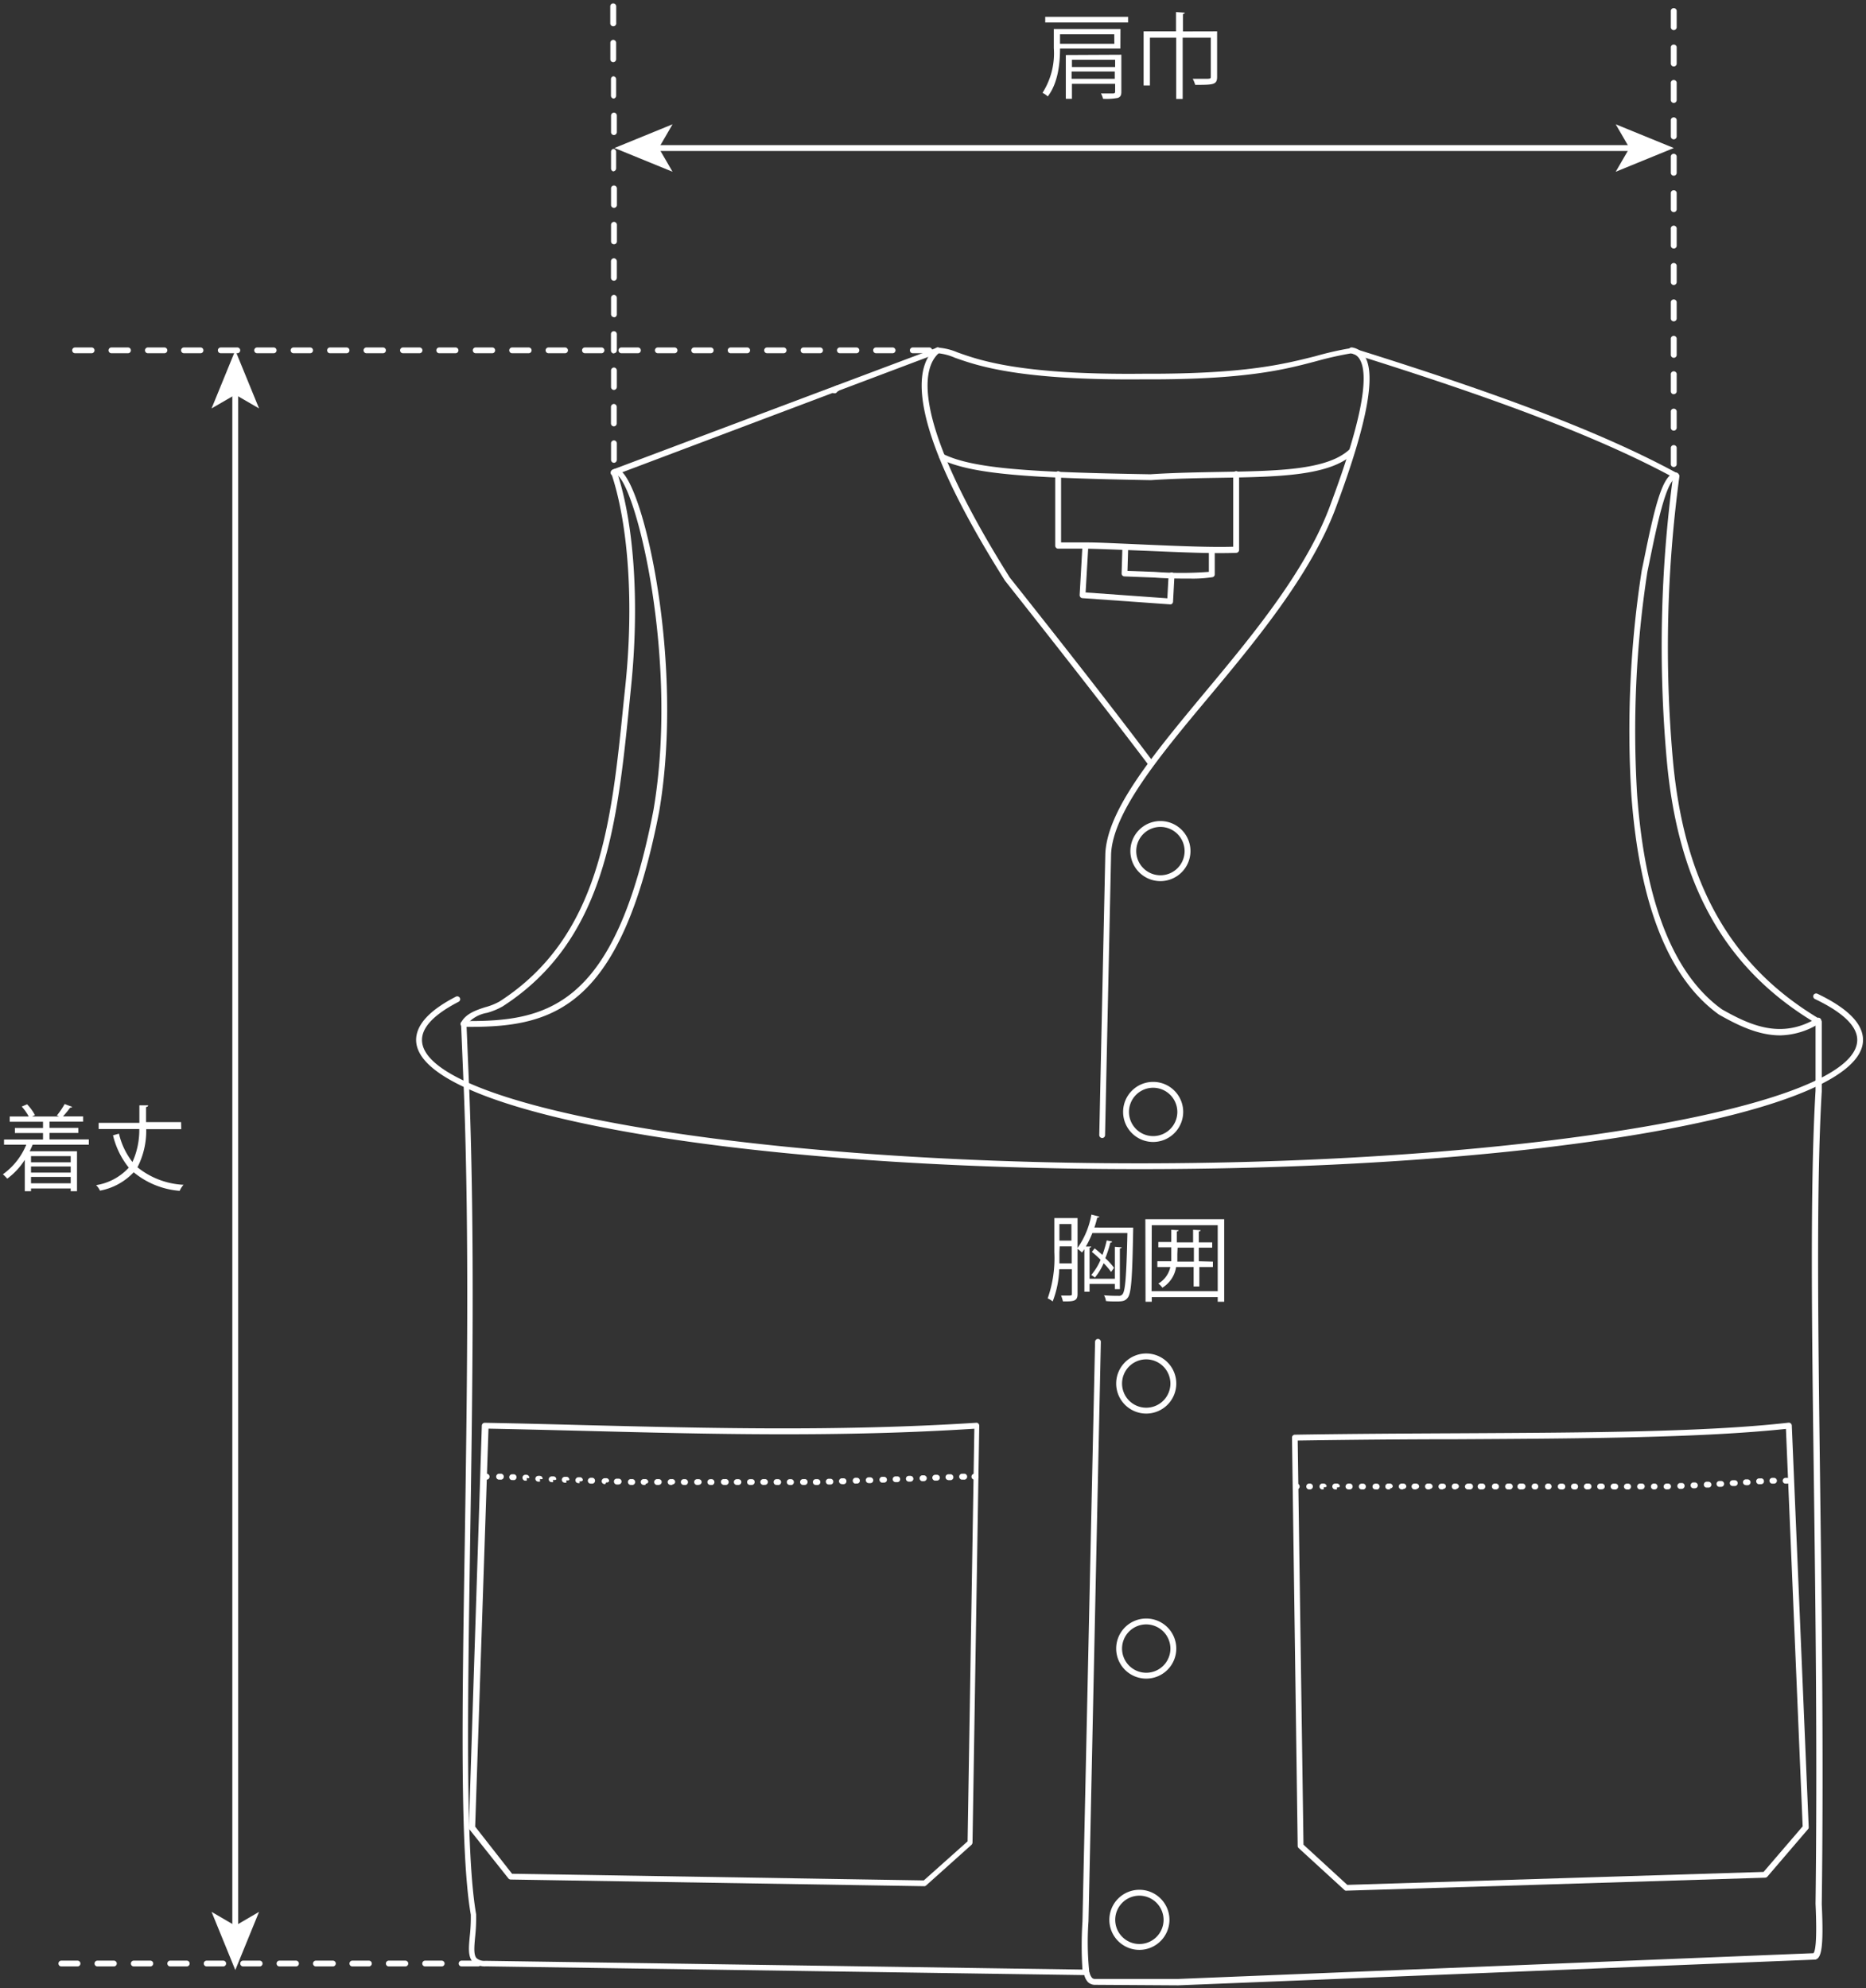 <svg xmlns="http://www.w3.org/2000/svg" width="213" height="227" viewBox="0 0 213 227"><rect x="0" y="0" width="213" height="227" fill="#333333" stroke="none"/><defs><style>.cls-1{fill:#ffffff;}</style></defs><path class="cls-1" d="M130.09,133.48c-46.31,0-82.59-6.48-82.59-14.75,0-1.73,1.53-3.39,4.54-4.94a.34.34,0,0,1,.45.14.33.33,0,0,1-.15.45c-2.77,1.43-4.17,2.89-4.17,4.35,0,7.64,37.52,14.09,81.92,14.09S212,126.37,212,118.73c0-1.57-1.63-3.14-4.83-4.67a.34.34,0,0,1-.16-.45.34.34,0,0,1,.45-.15c3.45,1.65,5.2,3.42,5.2,5.27C212.67,127,176.4,133.48,130.09,133.48Z"/><rect class="cls-1" x="74.85" y="16.57" width="111.5" height="0.67"/><polygon class="cls-1" points="70.14 16.9 76.77 19.61 75.2 16.9 76.77 14.19 70.14 16.9"/><polygon class="cls-1" points="191.06 16.9 184.43 19.61 186 16.9 184.43 14.19 191.06 16.9"/><rect class="cls-1" x="26.52" y="44.71" width="0.67" height="175.5"/><polygon class="cls-1" points="26.86 224.92 29.57 218.28 26.86 219.86 24.15 218.28 26.86 224.92"/><polygon class="cls-1" points="26.86 40 29.57 46.63 26.86 45.06 24.15 46.63 26.86 40"/><path class="cls-1" d="M130.84,161.39a3.43,3.43,0,1,1,3.43-3.43A3.43,3.43,0,0,1,130.84,161.39Zm0-6.19A2.76,2.76,0,1,0,133.6,158,2.77,2.77,0,0,0,130.84,155.2Z"/><path class="cls-1" d="M125.81,129.93h0a.34.34,0,0,1-.33-.34l.69-32.14c.25-5,5.36-11.17,11.28-18.3C143,72.5,149.22,65,151.92,57.48c3.33-8.92,4.44-14.45,3.31-16.42a1.42,1.42,0,0,0-1-.73.34.34,0,0,1-.27-.39.33.33,0,0,1,.38-.27,2,2,0,0,1,1.48,1.06c1.26,2.18.19,7.74-3.25,17-2.75,7.58-9,15.17-14.6,21.87S127.07,92.7,126.83,97.47l-.69,32.13A.33.33,0,0,1,125.81,129.93Z"/><path class="cls-1" d="M125,226.61a1.13,1.13,0,0,1-.83-.33,1.85,1.85,0,0,1-.4-.78l-68.3-1a2,2,0,0,1-1.51-.51c-.55-.61-.46-1.62-.34-2.9a19.05,19.05,0,0,0,.12-2.49c-1.23-7.05-1-23.37-.69-42.28.25-16.41.53-35-.09-51.48l-.33-7.93a.29.29,0,0,1,0-.16c.52-1,1.67-1.41,2.77-1.76a6.92,6.92,0,0,0,1.64-.66C68.48,106.94,69.8,94,71.18,80.21l.19-1.8c1-9.43.37-18.55-1.6-24.39a.33.33,0,0,1,.2-.42l37-13.91a.25.25,0,0,1,.12,0,6.87,6.87,0,0,1,2.2.54c2.52.9,7.23,2.59,21.23,2.44,11.69.05,16.09-1.12,19.62-2a36.52,36.52,0,0,1,4.11-.93.35.35,0,0,1,.15,0c17.48,5.45,28.92,9.86,37.12,14.33a.33.33,0,0,1,.18.33,145.36,145.36,0,0,0-.76,32.18c1.26,14.27,6.61,23.75,16.85,29.81a.33.33,0,0,1,.16.28v7.94c-.63,10.7-.42,26.39-.19,44.56.19,14.79.41,31.55.19,48.24.24,5.1-.07,6.16-.73,6.32l-72.74,2.94Zm-.64-1.48a1.4,1.4,0,0,0,.29.68.46.46,0,0,0,.35.13h9.48L207,223c.19-.19.44-1.2.24-5.65.21-16.7,0-33.46-.19-48.24-.24-18.18-.44-33.89.19-44.59V116.8c-10.34-6.18-15.74-15.79-17-30.22a145.83,145.83,0,0,1,.72-32.1c-8.13-4.39-19.48-8.76-36.72-14.14a40,40,0,0,0-4,.9c-3.57.94-8,2.13-19.79,2.07-14.12.13-18.89-1.56-21.46-2.47a6.47,6.47,0,0,0-1.92-.51L70.5,54.12c1.92,5.93,2.49,15,1.53,24.35l-.18,1.81c-1.41,13.91-2.74,27.05-14.47,34.62a7.93,7.93,0,0,1-1.79.74A3.81,3.81,0,0,0,53.25,117l.33,7.85c.62,16.48.34,35.09.08,51.51-.28,18.87-.53,35.17.69,42.2a20.68,20.68,0,0,1-.12,2.63c-.1,1.11-.18,2,.17,2.38a1.37,1.37,0,0,0,1,.3l68.16,1a42.08,42.08,0,0,1,0-5.46L125,153.2a.33.33,0,1,1,.66,0l-1.41,66.16a33.14,33.14,0,0,0,.08,5.7S124.31,225.11,124.31,225.13Z"/><path class="cls-1" d="M127.89,5.54H121c0,1.61-.2,3.91-1.4,5.47a2.55,2.55,0,0,0-.6-.41,8.38,8.38,0,0,0,1.29-5.1V3.31h7.61Zm-8.58-3.62h9.46v.65h-9.46Zm7.88,2H121V5h6.2ZM128,6.25v4.23c0,.4-.1.59-.41.7a6.92,6.92,0,0,1-1.68.1,2.21,2.21,0,0,0-.24-.61c.66,0,1.24,0,1.4,0s.22-.07.22-.21V9.57h-4.93v1.71h-.7v-5Zm-.71.57h-4.93v.83h4.93ZM122.32,9h4.93V8.16h-4.93Z"/><path class="cls-1" d="M138.93,3.58v5.2c0,.9-.43.91-2.5.91a3.57,3.57,0,0,0-.28-.69c.46,0,.88,0,1.21,0,.81,0,.85,0,.85-.25V4.3H135v7h-.74v-7h-3V9.76h-.72V3.58h3.7V1.38l1,.06c0,.07-.07.13-.21.15v2Z"/><path class="cls-1" d="M10.14,130.69H3.73c-.11.26-.22.5-.34.75h5.4V136H8.07v-.31H3.54V136H2.83v-3.58a8.12,8.12,0,0,1-2,2.15,5.9,5.9,0,0,0-.5-.5A7.76,7.76,0,0,0,3,130.69H.46v-.59H4.91v-.74H1.7v-.58H4.91v-.71H1.11v-.6H3.28a5.72,5.72,0,0,0-.8-1.13l.61-.26a5.48,5.48,0,0,1,.9,1.23l-.33.16H6.75l-.26-.11a9.17,9.17,0,0,0,.89-1.31l.85.32c0,.07-.11.09-.22.09a11.39,11.39,0,0,1-.82,1h2.3v.6H5.65v.71H8.94v.58H5.65v.74h4.49ZM8.07,132H3.54v.7H8.07Zm0,1.88v-.7H3.54v.7ZM3.54,135.1H8.07v-.73H3.54Z"/><path class="cls-1" d="M20.69,128.92h-4a9.08,9.08,0,0,1-1,4.35,9.08,9.08,0,0,0,5.26,2,2.61,2.61,0,0,0-.44.69,9.37,9.37,0,0,1-5.25-2.12,7.07,7.07,0,0,1-3.85,2.1,2.05,2.05,0,0,0-.44-.63,6.4,6.4,0,0,0,3.73-2,9.3,9.3,0,0,1-1.8-3.69l.68-.19a8.28,8.28,0,0,0,1.54,3.24,8.89,8.89,0,0,0,.78-3.77H11.26v-.7h4.65c0-.62,0-1.27,0-2l1,0c0,.11-.09.17-.24.19,0,.6,0,1.17,0,1.72h4Z"/><path class="cls-1" d="M106.08,40.33h-1.89a.33.33,0,0,1,0-.66h1.89a.33.33,0,1,1,0,.66Zm-4.16,0H100a.33.33,0,0,1,0-.66h1.89a.33.33,0,1,1,0,.66Zm-4.16,0H95.87a.33.33,0,0,1,0-.66h1.89a.33.33,0,1,1,0,.66Zm-4.15,0H91.72a.33.33,0,1,1,0-.66h1.89a.33.33,0,1,1,0,.66Zm-4.16,0H87.56a.33.33,0,0,1,0-.66h1.89a.33.33,0,1,1,0,.66Zm-4.16,0H83.4a.33.33,0,0,1,0-.66h1.89a.33.33,0,1,1,0,.66Zm-4.16,0H79.24a.33.33,0,1,1,0-.66h1.89a.33.33,0,1,1,0,.66Zm-4.15,0H75.09a.33.33,0,1,1,0-.66H77a.33.33,0,1,1,0,.66Zm-4.16,0H70.93a.33.33,0,0,1,0-.66h1.89a.33.33,0,1,1,0,.66Zm-4.16,0H66.77a.33.33,0,1,1,0-.66h1.89a.33.33,0,0,1,0,.66Zm-4.16,0H62.61a.33.33,0,0,1,0-.66H64.5a.33.33,0,1,1,0,.66Zm-4.15,0H58.46a.33.33,0,1,1,0-.66h1.89a.33.33,0,0,1,0,.66Zm-4.16,0H54.3a.33.33,0,0,1,0-.66h1.89a.33.33,0,0,1,0,.66Zm-4.16,0H50.14a.33.33,0,0,1,0-.66H52a.33.33,0,1,1,0,.66Zm-4.16,0H46a.33.33,0,1,1,0-.66h1.89a.33.33,0,1,1,0,.66Zm-4.15,0H41.83a.33.33,0,1,1,0-.66h1.89a.33.33,0,0,1,0,.66Zm-4.16,0H37.67a.33.33,0,0,1,0-.66h1.89a.33.33,0,0,1,0,.66Zm-4.16,0H33.51a.33.33,0,1,1,0-.66H35.4a.33.33,0,1,1,0,.66Zm-4.16,0H29.35a.33.33,0,1,1,0-.66h1.89a.33.33,0,1,1,0,.66Zm-4.15,0H25.2a.33.33,0,1,1,0-.66h1.89a.33.33,0,0,1,0,.66Zm-4.16,0H21a.33.33,0,0,1,0-.66h1.89a.33.33,0,0,1,0,.66Zm-4.16,0H16.88a.33.33,0,1,1,0-.66h1.89a.33.33,0,1,1,0,.66Zm-4.16,0H12.72a.33.33,0,0,1,0-.66h1.89a.33.33,0,1,1,0,.66Zm-4.15,0H8.57a.33.33,0,1,1,0-.66h1.89a.33.33,0,0,1,0,.66Z"/><path class="cls-1" d="M70.08,52.84a.34.34,0,0,1-.33-.34V50.61a.33.33,0,0,1,.33-.33h0a.33.33,0,0,1,.33.33V52.5a.34.34,0,0,1-.34.34Zm0-4.16a.34.34,0,0,1-.34-.33V46.46a.34.34,0,0,1,.33-.34h0a.34.34,0,0,1,.33.34v1.88a.34.34,0,0,1-.33.34Zm0-4.16a.33.33,0,0,1-.33-.33V42.3a.34.34,0,0,1,.33-.34h0a.34.34,0,0,1,.33.34v1.89a.34.34,0,0,1-.34.33Zm0-4.16a.34.34,0,0,1-.34-.33V38.14a.33.33,0,0,1,.33-.33h0a.34.34,0,0,1,.34.33V40a.33.33,0,0,1-.33.33Zm0-4.15a.34.34,0,0,1-.33-.34V34a.33.33,0,0,1,.33-.33h0a.33.33,0,0,1,.33.33v1.89a.33.33,0,0,1-.33.34Zm0-4.16a.34.34,0,0,1-.34-.33V29.83a.34.34,0,0,1,.33-.34h0a.34.34,0,0,1,.34.34v1.88a.34.34,0,0,1-.33.34Zm0-4.16a.33.33,0,0,1-.33-.33V25.67a.34.34,0,0,1,.34-.34h0a.34.34,0,0,1,.33.34v1.89a.33.33,0,0,1-.33.33Zm0-4.16a.33.33,0,0,1-.33-.33V21.51a.33.33,0,0,1,.33-.33h0a.34.34,0,0,1,.34.33V23.4a.33.33,0,0,1-.33.33Zm0-4.15a.34.34,0,0,1-.33-.34V17.35A.34.34,0,0,1,70,17h0a.33.33,0,0,1,.33.33v1.89a.34.34,0,0,1-.33.34Zm0-4.16a.33.33,0,0,1-.33-.33V13.2a.34.34,0,0,1,.33-.34h0a.33.33,0,0,1,.33.34v1.88a.34.34,0,0,1-.34.34Zm0-4.16a.34.34,0,0,1-.34-.33V9A.33.33,0,0,1,70,8.71h0a.33.33,0,0,1,.33.33v1.89a.33.33,0,0,1-.33.33ZM70,7.1a.33.33,0,0,1-.33-.33V4.88A.33.33,0,0,1,70,4.55h0a.33.33,0,0,1,.33.33V6.77A.34.34,0,0,1,70,7.1ZM70,3a.34.34,0,0,1-.34-.34V.72A.33.33,0,0,1,70,.39h0a.34.34,0,0,1,.34.33V2.61A.34.34,0,0,1,70,3Z"/><path class="cls-1" d="M191.06,53.32a.33.33,0,0,1-.34-.33V51.1a.34.34,0,0,1,.67,0V53A.33.33,0,0,1,191.06,53.32Zm0-4.15a.34.34,0,0,1-.34-.34V46.94a.34.34,0,0,1,.67,0v1.89A.34.34,0,0,1,191.06,49.17Zm0-4.16a.34.34,0,0,1-.34-.33V42.79a.34.34,0,1,1,.67,0v1.89A.33.33,0,0,1,191.06,45Zm0-4.16a.34.34,0,0,1-.34-.33V38.63a.34.34,0,0,1,.67,0v1.89A.33.33,0,0,1,191.06,40.85Zm0-4.16a.33.33,0,0,1-.34-.33V34.47a.34.34,0,0,1,.67,0v1.89A.33.33,0,0,1,191.06,36.69Zm0-4.15a.34.34,0,0,1-.34-.34V30.31a.34.34,0,0,1,.67,0V32.2A.34.34,0,0,1,191.06,32.54Zm0-4.16a.34.34,0,0,1-.34-.33V26.16a.34.34,0,1,1,.67,0v1.89A.33.33,0,0,1,191.06,28.38Zm0-4.16a.34.34,0,0,1-.34-.33V22a.34.34,0,0,1,.67,0v1.89A.33.33,0,0,1,191.06,24.22Zm0-4.16a.33.33,0,0,1-.34-.33V17.84a.34.34,0,0,1,.67,0v1.89A.33.33,0,0,1,191.06,20.06Zm0-4.15a.34.34,0,0,1-.34-.34V13.68a.34.34,0,0,1,.67,0v1.89A.34.34,0,0,1,191.06,15.91Zm0-4.16a.34.34,0,0,1-.34-.33V9.53a.34.34,0,1,1,.67,0v1.89A.33.33,0,0,1,191.06,11.75Zm0-4.16a.34.34,0,0,1-.34-.33V5.37a.34.34,0,0,1,.67,0V7.26A.33.33,0,0,1,191.06,7.59Zm0-4.15a.34.34,0,0,1-.34-.34V1.21a.34.34,0,0,1,.67,0V3.1A.34.34,0,0,1,191.06,3.44Z"/><path class="cls-1" d="M54.58,224.51H52.69a.33.33,0,0,1,0-.66h1.89a.33.33,0,1,1,0,.66Zm-4.16,0H48.53a.33.33,0,0,1,0-.66h1.89a.33.33,0,1,1,0,.66Zm-4.15,0H44.38a.33.33,0,1,1,0-.66h1.89a.33.33,0,1,1,0,.66Zm-4.16,0H40.22a.33.33,0,0,1,0-.66h1.89a.33.33,0,0,1,0,.66Zm-4.16,0H36.06a.33.33,0,0,1,0-.66H38a.33.33,0,1,1,0,.66Zm-4.16,0H31.9a.33.33,0,1,1,0-.66h1.89a.33.33,0,1,1,0,.66Zm-4.15,0H27.75a.33.33,0,1,1,0-.66h1.89a.33.33,0,0,1,0,.66Zm-4.16,0H23.59a.33.33,0,0,1,0-.66h1.89a.33.33,0,0,1,0,.66Zm-4.16,0H19.43a.33.33,0,0,1,0-.66h1.89a.33.33,0,1,1,0,.66Zm-4.16,0H15.27a.33.33,0,1,1,0-.66h1.89a.33.33,0,1,1,0,.66Zm-4.15,0H11.12a.33.33,0,1,1,0-.66H13a.33.33,0,0,1,0,.66Zm-4.16,0H7a.33.33,0,1,1,0-.66H8.85a.33.33,0,0,1,0,.66Z"/><path class="cls-1" d="M131.33,87.44a.31.31,0,0,1-.26-.14c-5.12-6.75-10.24-13.27-16.35-21-12-19-10.07-24.82-7.88-26.57a.33.33,0,1,1,.41.52c-1.62,1.3-4.09,6.4,8,25.67,6.1,7.69,11.22,14.21,16.34,21a.34.34,0,0,1-.07.47A.37.37,0,0,1,131.33,87.44Z"/><path class="cls-1" d="M132.46,100.6a3.43,3.43,0,1,1,3.43-3.43A3.44,3.44,0,0,1,132.46,100.6Zm0-6.19a2.76,2.76,0,1,0,2.76,2.76A2.77,2.77,0,0,0,132.46,94.41Z"/><path class="cls-1" d="M131.63,130.38a3.43,3.43,0,1,1,3.43-3.43A3.44,3.44,0,0,1,131.63,130.38Zm0-6.19a2.76,2.76,0,1,0,2.76,2.76A2.77,2.77,0,0,0,131.63,124.19Z"/><path class="cls-1" d="M130.84,191.65a3.43,3.43,0,1,1,3.43-3.43A3.43,3.43,0,0,1,130.84,191.65Zm0-6.19a2.76,2.76,0,1,0,2.76,2.76A2.77,2.77,0,0,0,130.84,185.46Z"/><path class="cls-1" d="M130.06,222.62a3.43,3.43,0,1,1,3.43-3.43A3.44,3.44,0,0,1,130.06,222.62Zm0-6.19a2.76,2.76,0,1,0,2.76,2.76A2.77,2.77,0,0,0,130.06,216.43Z"/><path class="cls-1" d="M53.66,117.24h-.75a.34.34,0,0,1-.34-.34.36.36,0,0,1,.34-.33c9.63.11,17.32-1.6,21.68-24.07,2.92-17.1-1.94-36.95-4.19-38.3-.08-.05-.09,0-.11,0a.34.34,0,1,1-.41-.53.73.73,0,0,1,.86,0c2.76,1.66,7.39,22.09,4.5,39C70.9,115,63.24,117.24,53.66,117.24Z"/><path class="cls-1" d="M203.22,118.21c-2.5,0-4.81-1.13-7-2.37-5.71-4.09-9.06-12.48-10-25a119.34,119.34,0,0,1,1.18-25.71l.21-1c1.26-6.24,2.14-10,3.66-10.18a.34.34,0,0,1,.37.3.34.34,0,0,1-.3.36c-1.14.11-2.26,5.63-3.08,9.65l-.21,1a119.33,119.33,0,0,0-1.17,25.55c.91,12.25,4.17,20.48,9.68,24.43,3.25,1.84,6.79,3.44,10.83,1a.33.33,0,1,1,.34.57A8.73,8.73,0,0,1,203.22,118.21Z"/><path class="cls-1" d="M131.36,54.82c-13.72-.24-20.42-.64-24-2.4a.33.33,0,0,1,.29-.59c3.44,1.7,10.08,2.09,23.66,2.32,2.74-.18,5.42-.22,8-.27,6.54-.11,12.19-.2,14.72-2.56a.33.33,0,0,1,.45.49c-2.71,2.53-8.48,2.63-15.16,2.74C136.78,54.59,134.1,54.64,131.36,54.82Z"/><path class="cls-1" d="M139.25,63.15c-2.34,0-5.27-.13-8.33-.26l-2.48-.1c-1.54-.06-3.08-.12-4.56-.15-1.07,0-2.11,0-3.1,0h0a.3.3,0,0,1-.23-.1.33.33,0,0,1-.1-.23V54.2a.34.34,0,1,1,.67,0v7.73c.89,0,1.82,0,2.77,0,1.49,0,3,.09,4.58.15l2.48.11c3.76.16,7.33.31,9.82.23V54.19a.34.34,0,1,1,.67,0v8.59a.34.34,0,0,1-.32.34C140.55,63.14,139.93,63.15,139.25,63.15Z"/><path class="cls-1" d="M133.55,69h0l-10-.71a.34.34,0,0,1-.31-.36l.32-5.64a.36.36,0,0,1,.35-.31.33.33,0,0,1,.32.35l-.31,5.31,9.33.67.14-2.63a.35.35,0,0,1,.35-.32.33.33,0,0,1,.32.35l-.16,3a.35.35,0,0,1-.12.23A.31.31,0,0,1,133.55,69Z"/><path class="cls-1" d="M135.89,66.06c-1.18,0-2.57,0-4.15-.12l-3.38-.13a.35.35,0,0,1-.24-.1.36.36,0,0,1-.09-.24l.09-3a.35.35,0,0,1,.34-.33h0a.34.34,0,0,1,.32.35l-.08,2.69,3.06.11a41.3,41.3,0,0,0,6.23,0V62.81a.34.34,0,0,1,.67,0v2.77a.32.32,0,0,1-.28.32A14.59,14.59,0,0,1,135.89,66.06Z"/><path class="cls-1" d="M95.23,44.9a.35.35,0,0,1-.21-.07.33.33,0,0,1,0-.47,1.13,1.13,0,0,1,.33-.29.33.33,0,0,1,.46.12.34.34,0,0,1-.12.45.7.7,0,0,0-.16.14A.32.32,0,0,1,95.23,44.9Z"/><path class="cls-1" d="M105.54,215.35h0l-47.25-.76a.35.35,0,0,1-.25-.12l-4.45-5.6a.31.31,0,0,1-.07-.22L55,162.76a.34.34,0,0,1,.34-.32h0c3.67.07,7.36.16,11.09.26,14.4.36,29.29.74,45-.26a.3.3,0,0,1,.25.09.35.35,0,0,1,.1.24l-.77,47.61a.41.41,0,0,1-.11.24l-5.19,4.65A.35.35,0,0,1,105.54,215.35Zm-47.09-1.42,47,.76,5-4.46.77-47.11c-15.61,1-30.4.61-44.71.24-3.61-.09-7.2-.18-10.75-.25l-1.52,45.44Z"/><path class="cls-1" d="M153.68,215.87a.31.31,0,0,1-.22-.09L148.24,211a.32.32,0,0,1-.11-.24l-.65-46.63a.33.33,0,0,1,.33-.33c6.31-.1,12.51-.13,18.51-.16,15.23-.08,28.38-.14,37.84-1.21a.33.33,0,0,1,.25.08.35.35,0,0,1,.12.24l1.93,45.86a.29.29,0,0,1-.08.23l-4.64,5.42a.37.37,0,0,1-.24.12l-47.8,1.48Zm-4.89-5.26,5,4.59,47.52-1.48,4.46-5.2-1.91-45.38c-9.46,1-22.5,1.1-37.56,1.18-5.89,0-12,.06-18.17.15Z"/><path class="cls-1" d="M82.78,169.54h-.12a.36.36,0,0,1-.37-.34.31.31,0,0,1,.3-.33h.19a.34.34,0,1,1,0,.67Zm-1.51,0h-.19a.33.33,0,0,1,0-.66h.19a.34.34,0,0,1,0,.67Zm2.83,0a.33.33,0,0,1-.33-.33.33.33,0,0,1,.33-.33h.19a.33.33,0,1,1,0,.66H84.1Zm-4.34,0h-.19a.33.33,0,0,1-.33-.33.32.32,0,0,1,.33-.33h.19a.33.33,0,0,1,.33.34A.32.32,0,0,1,79.76,169.52Zm5.86,0a.33.33,0,0,1-.34-.33.33.33,0,0,1,.33-.33h.19a.31.31,0,0,1,.34.33.33.33,0,0,1-.33.33Zm1.51,0a.35.35,0,0,1-.34-.33.34.34,0,0,1,.33-.34h.2a.33.33,0,1,1,0,.66Zm-8.88,0h-.2a.33.33,0,0,1-.33-.33.32.32,0,0,1,.34-.33h.19a.34.34,0,0,1,0,.67Zm10.39,0a.32.32,0,0,1-.33-.32.32.32,0,0,1,.32-.34h.2a.33.33,0,0,1,.33.33.33.33,0,0,1-.32.34Zm-11.9,0h-.2a.34.34,0,0,1-.33-.34.35.35,0,0,1,.34-.33h.19a.33.33,0,0,1,.33.34A.32.32,0,0,1,76.74,169.48Zm13.41,0a.32.32,0,0,1-.33-.32.32.32,0,0,1,.32-.34h.2a.34.34,0,0,1,0,.67h-.2Zm-14.92,0H75a.34.34,0,0,1-.33-.34.35.35,0,0,1,.34-.33h.19a.33.33,0,1,1,0,.66Zm16.43,0a.33.33,0,0,1-.33-.33.33.33,0,0,1,.32-.34h.19a.31.31,0,0,1,.34.33.33.33,0,0,1-.32.34h-.2Zm-18,0h-.2a.34.34,0,0,1-.32-.35.33.33,0,0,1,.33-.32h.2a.33.33,0,0,1,.33.34A.34.34,0,0,1,73.71,169.41Zm19.46,0a.32.32,0,0,1-.33-.32.32.32,0,0,1,.32-.34h.19a.32.32,0,0,1,.34.32.33.33,0,0,1-.32.35h-.2Zm-21,0H72a.33.33,0,0,1-.32-.34.32.32,0,0,1,.34-.33h.2a.34.34,0,0,1,0,.67Zm22.48-.05a.33.33,0,0,1-.33-.32.33.33,0,0,1,.32-.34h.19a.33.33,0,0,1,.34.32.32.32,0,0,1-.32.34h-.2Zm-24,0h-.2a.34.34,0,0,1-.32-.35.32.32,0,0,1,.35-.32h.19a.33.33,0,0,1,0,.66Zm25.5-.05a.33.33,0,0,1-.33-.32.33.33,0,0,1,.32-.34h.19a.32.32,0,0,1,.34.32.33.33,0,0,1-.32.35h-.2Zm-27,0H69a.33.33,0,0,1-.32-.35.35.35,0,0,1,.35-.32h.19a.32.32,0,0,1,.31.34A.32.32,0,0,1,69.18,169.25Zm28.52-.05a.34.34,0,0,1,0-.67h.19a.33.33,0,0,1,.34.32.32.32,0,0,1-.31.34H97.7Zm-30,0h-.2a.33.33,0,0,1-.32-.35.35.35,0,0,1,.35-.32h.19a.34.34,0,0,1,0,.67Zm31.54-.06a.34.34,0,0,1-.33-.32.32.32,0,0,1,.32-.34h.18a.35.35,0,0,1,.35.31.33.33,0,0,1-.31.35h-.21Zm-33,0H66a.33.33,0,0,1-.32-.35.36.36,0,0,1,.35-.32h.19a.33.33,0,0,1,.31.35A.32.32,0,0,1,66.16,169.11Zm34.56-.05a.34.34,0,0,1-.33-.32.33.33,0,0,1,.31-.35h.2a.33.33,0,0,1,.34.32.32.32,0,0,1-.31.34h-.21Zm-36.07,0h-.21a.34.34,0,0,1-.31-.36.35.35,0,0,1,.36-.31h.18a.33.33,0,0,1,.32.35A.35.35,0,0,1,64.65,169Zm37.58-.06a.34.34,0,0,1-.33-.31.33.33,0,0,1,.31-.35h.19a.32.32,0,0,1,.35.31.33.33,0,0,1-.31.35h-.21Zm-39.09,0h0l-.18,0a.33.33,0,0,1-.32-.35.35.35,0,0,1,.36-.31h.19a.33.33,0,0,1,.31.35A.34.34,0,0,1,63.14,168.94Zm40.6-.06a.33.33,0,0,1-.33-.31.33.33,0,0,1,.31-.35h.19a.34.34,0,0,1,.35.31.33.33,0,0,1-.31.35h-.21Zm-42.1,0h0l-.2,0a.33.33,0,0,1,0-.66h.19a.33.33,0,0,1,.31.35A.34.34,0,0,1,61.64,168.84Zm43.61-.05a.34.34,0,0,1,0-.67h.18a.34.34,0,0,1,.36.31.35.35,0,0,1-.31.36h-.21Zm-45.12-.06h-.21a.34.34,0,0,1,0-.67h.19a.34.34,0,0,1,.31.36A.33.33,0,0,1,60.13,168.73Zm46.63,0a.35.35,0,0,1-.34-.31.34.34,0,0,1,.31-.36h.19a.33.33,0,0,1,.36.31.33.33,0,0,1-.31.35l-.19,0Zm-48.14-.07h0l-.18,0a.33.33,0,0,1-.31-.36.34.34,0,0,1,.36-.3h.19a.34.34,0,0,1,0,.67Zm49.64,0a.33.33,0,0,1-.33-.31.33.33,0,0,1,.31-.35l.19,0a.34.34,0,1,1,0,.67h-.22Zm3.15-.05h-.12a.34.34,0,1,1,0-.67h.12a.34.34,0,0,1,0,.67Zm-1.45,0h-.19a.34.34,0,0,1,0-.67H110a.34.34,0,1,1,0,.67Zm-52.85,0h-.19a.34.34,0,0,1,0-.67h.19a.34.34,0,1,1,0,.67Zm-1.51,0h-.19a.34.34,0,0,1,0-.67h.19a.34.34,0,0,1,0,.67Z"/><path class="cls-1" d="M172.28,170.05h-.19a.34.34,0,0,1,0-.67h.19a.34.34,0,1,1,0,.67Zm-1.51,0h-.19a.34.34,0,0,1,0-.67h.19a.34.34,0,0,1,.33.34A.33.33,0,0,1,170.77,170.05Zm-1.51,0h-.19a.34.34,0,1,1,0-.67h.19a.34.34,0,0,1,0,.67Zm4.35,0a.34.34,0,1,1,0-.67h.18a.33.33,0,0,1,.34.33.35.35,0,0,1-.33.34Zm-5.87,0h-.19a.34.34,0,0,1-.33-.34.37.37,0,0,1,.34-.33h.18a.34.34,0,1,1,0,.67Zm7.38,0a.34.34,0,0,1,0-.67h.19a.34.34,0,0,1,0,.67Zm-8.89,0H166a.34.34,0,0,1,0-.67h.19a.34.34,0,0,1,.34.34A.35.35,0,0,1,166.23,170Zm10.41,0a.34.34,0,0,1,0-.67h.19a.34.34,0,0,1,0,.67Zm-11.92,0h-.19a.33.33,0,0,1-.33-.33.33.33,0,0,1,.33-.33h.19a.32.32,0,0,1,.33.34A.33.33,0,0,1,164.72,170Zm13.43,0a.33.33,0,0,1-.33-.33.32.32,0,0,1,.32-.33h.2a.33.33,0,0,1,.33.33.33.33,0,0,1-.33.34Zm-14.94,0H163a.34.34,0,0,1-.33-.34.32.32,0,0,1,.34-.33h.19a.35.35,0,0,1,.33.34A.33.33,0,0,1,163.21,170Zm16.45,0a.33.33,0,0,1,0-.66h.19a.34.34,0,0,1,0,.67h-.2Zm-18,0h-.2a.34.34,0,0,1-.33-.34.33.33,0,0,1,.34-.33h.19a.35.35,0,0,1,.33.34A.33.33,0,0,1,161.7,170Zm19.48,0a.35.35,0,0,1-.34-.33.34.34,0,0,1,.33-.34h.2a.32.32,0,0,1,.33.32.32.32,0,0,1-.32.34Zm-21,0H160a.34.34,0,0,1-.33-.34.33.33,0,0,1,.33-.33h.2a.35.35,0,0,1,.33.34A.34.34,0,0,1,160.18,170Zm22.51,0a.33.33,0,0,1-.33-.33.34.34,0,0,1,.32-.34h.2a.34.34,0,0,1,.34.33.33.33,0,0,1-.33.33h-.2Zm-24,0h-.19a.33.33,0,0,1-.33-.34.33.33,0,0,1,.33-.33h.2a.33.33,0,0,1,.32.34A.33.33,0,0,1,158.67,169.94Zm-1.51,0H157a.32.32,0,0,1-.33-.33.33.33,0,0,1,.33-.33h.2a.34.34,0,0,1,0,.67Zm27.05,0a.34.34,0,0,1-.34-.32.33.33,0,0,1,.33-.34h.19a.32.32,0,0,1,.34.32.34.34,0,0,1-.32.35Zm-28.56,0h-.2a.32.32,0,0,1-.32-.34.32.32,0,0,1,.33-.32h.19a.34.34,0,0,1,0,.67Zm30.07,0a.33.33,0,0,1,0-.66h.2a.34.34,0,0,1,0,.67h-.2Zm-31.58,0h-.2a.34.34,0,0,1-.33-.34.35.35,0,0,1,.34-.33h.19a.34.34,0,0,1,0,.67Zm33.09,0a.33.33,0,0,1-.33-.32.34.34,0,0,1,.32-.35h.19a.32.32,0,0,1,.35.32.34.34,0,0,1-.33.34h-.2Zm-34.61,0h-.19a.34.34,0,0,1-.33-.34.33.33,0,0,1,.33-.33h.2a.33.33,0,0,1,.33.34A.34.34,0,0,1,152.62,169.81Zm-1.51,0h-.19a.34.34,0,0,1,0-.67h.2a.34.34,0,0,1,.33.34A.35.35,0,0,1,151.11,169.78Zm37.64,0a.34.34,0,0,1,0-.67h.19a.34.34,0,0,1,0,.67h-.2Zm-39.15,0h-.19a.34.34,0,0,1,0-.67h.19a.34.34,0,0,1,0,.67Zm-1.51,0h-.19a.34.34,0,0,1,0-.67h.19a.34.34,0,0,1,0,.67Zm42.17,0a.34.34,0,0,1-.34-.32.35.35,0,0,1,.32-.35h.19a.33.33,0,1,1,0,.66h-.2Zm1.51-.06a.34.34,0,0,1,0-.67h.19a.31.31,0,0,1,.35.32.34.34,0,0,1-.32.35h-.2Zm1.51-.07a.34.34,0,0,1,0-.67h.19a.34.34,0,0,1,.35.32.33.33,0,0,1-.32.35h-.2Zm1.51-.08a.34.34,0,0,1,0-.67H195a.34.34,0,0,1,.35.32.33.33,0,0,1-.32.35h-.2Zm1.51-.08a.34.34,0,0,1-.34-.32.33.33,0,0,1,.32-.35h.19a.33.33,0,0,1,.35.31.33.33,0,0,1-.32.35h-.2Zm1.51-.1a.33.33,0,0,1-.34-.31.33.33,0,0,1,.32-.35H198a.33.33,0,1,1,.05.66h-.21Zm1.5-.1a.33.33,0,0,1-.33-.31.33.33,0,0,1,.31-.35l.19,0a.35.35,0,0,1,.36.31.34.34,0,0,1-.31.36h-.22Zm1.51-.1a.34.34,0,0,1-.33-.31.33.33,0,0,1,.31-.36H201a.31.31,0,0,1,.35.3.32.32,0,0,1-.31.36h-.21Zm3.21-.07h-.19a.33.33,0,0,1,0-.66H204a.33.33,0,1,1,0,.66Zm-1.51,0h-.19a.33.33,0,0,1,0-.66h.19a.33.33,0,1,1,0,.66Z"/><path class="cls-1" d="M129,140.16l.35,0a1.77,1.77,0,0,1,0,.22c-.1,5.49-.21,7.26-.62,7.78-.28.37-.58.43-1.28.43-.36,0-.8,0-1.21-.05a1.62,1.62,0,0,0-.22-.65c.73.06,1.4.06,1.66.06a.51.51,0,0,0,.44-.17c.34-.38.46-2.14.57-7h-4a11.59,11.59,0,0,1-.74,1.54l.61,0c0,.07-.06.12-.19.13V146h2.89v-3.65l.78.06c0,.06-.07.11-.21.13v4.64h-.57v-.59h-2.89v.89h-.59v-4.86a3.37,3.37,0,0,1-.28.38,3,3,0,0,0-.5-.41v5.14c0,.78-.35.88-1.67.85a3.85,3.85,0,0,0-.21-.66h.66c.55,0,.57,0,.57-.21v-2.8h-1.44a11.25,11.25,0,0,1-.75,3.68,2.18,2.18,0,0,0-.57-.35,13.87,13.87,0,0,0,.76-5.29v-3.88h2.65v3.41a9.46,9.46,0,0,0,1.58-3.81l.9.23c0,.08-.1.12-.23.11a11.4,11.4,0,0,1-.33,1.14Zm-8.07,2.8c0,.4,0,.83,0,1.28h1.4V142.3h-1.37Zm1.37-3.21h-1.37v1.89h1.37Zm4.65,2c0,.07-.08.11-.2.11a13.84,13.84,0,0,1-.58,1.79,7.64,7.64,0,0,1,1,1.1l-.34.47a9.12,9.12,0,0,0-.85-1,6.69,6.69,0,0,1-1,1.64,2.81,2.81,0,0,0-.42-.29,6.61,6.61,0,0,0,1.07-1.74c-.32-.32-.66-.63-1-.9l.32-.4c.29.22.6.49.89.75a13.41,13.41,0,0,0,.49-1.66Z"/><path class="cls-1" d="M130.74,139.2h9v9.42H139v-.53h-7.53v.53h-.71Zm.71,8.22H139v-7.54h-7.53Zm7-3.38v.62h-1.55v2.22h-.65v-2.22h-2a3.36,3.36,0,0,1-1.57,2.36,1.87,1.87,0,0,0-.46-.47,2.92,2.92,0,0,0,1.37-1.89h-1.48V144h1.59c0-.26,0-.55,0-.83v-.76h-1.48v-.61h1.48V140.4l.83.06c0,.07-.06.11-.2.14v1.24h1.86V140.4l.86.06c0,.07-.07.13-.21.14v1.24h1.53v.61h-1.53V144Zm-4.06-.82c0,.28,0,.56,0,.82h1.89v-1.59h-1.86Z"/></svg>